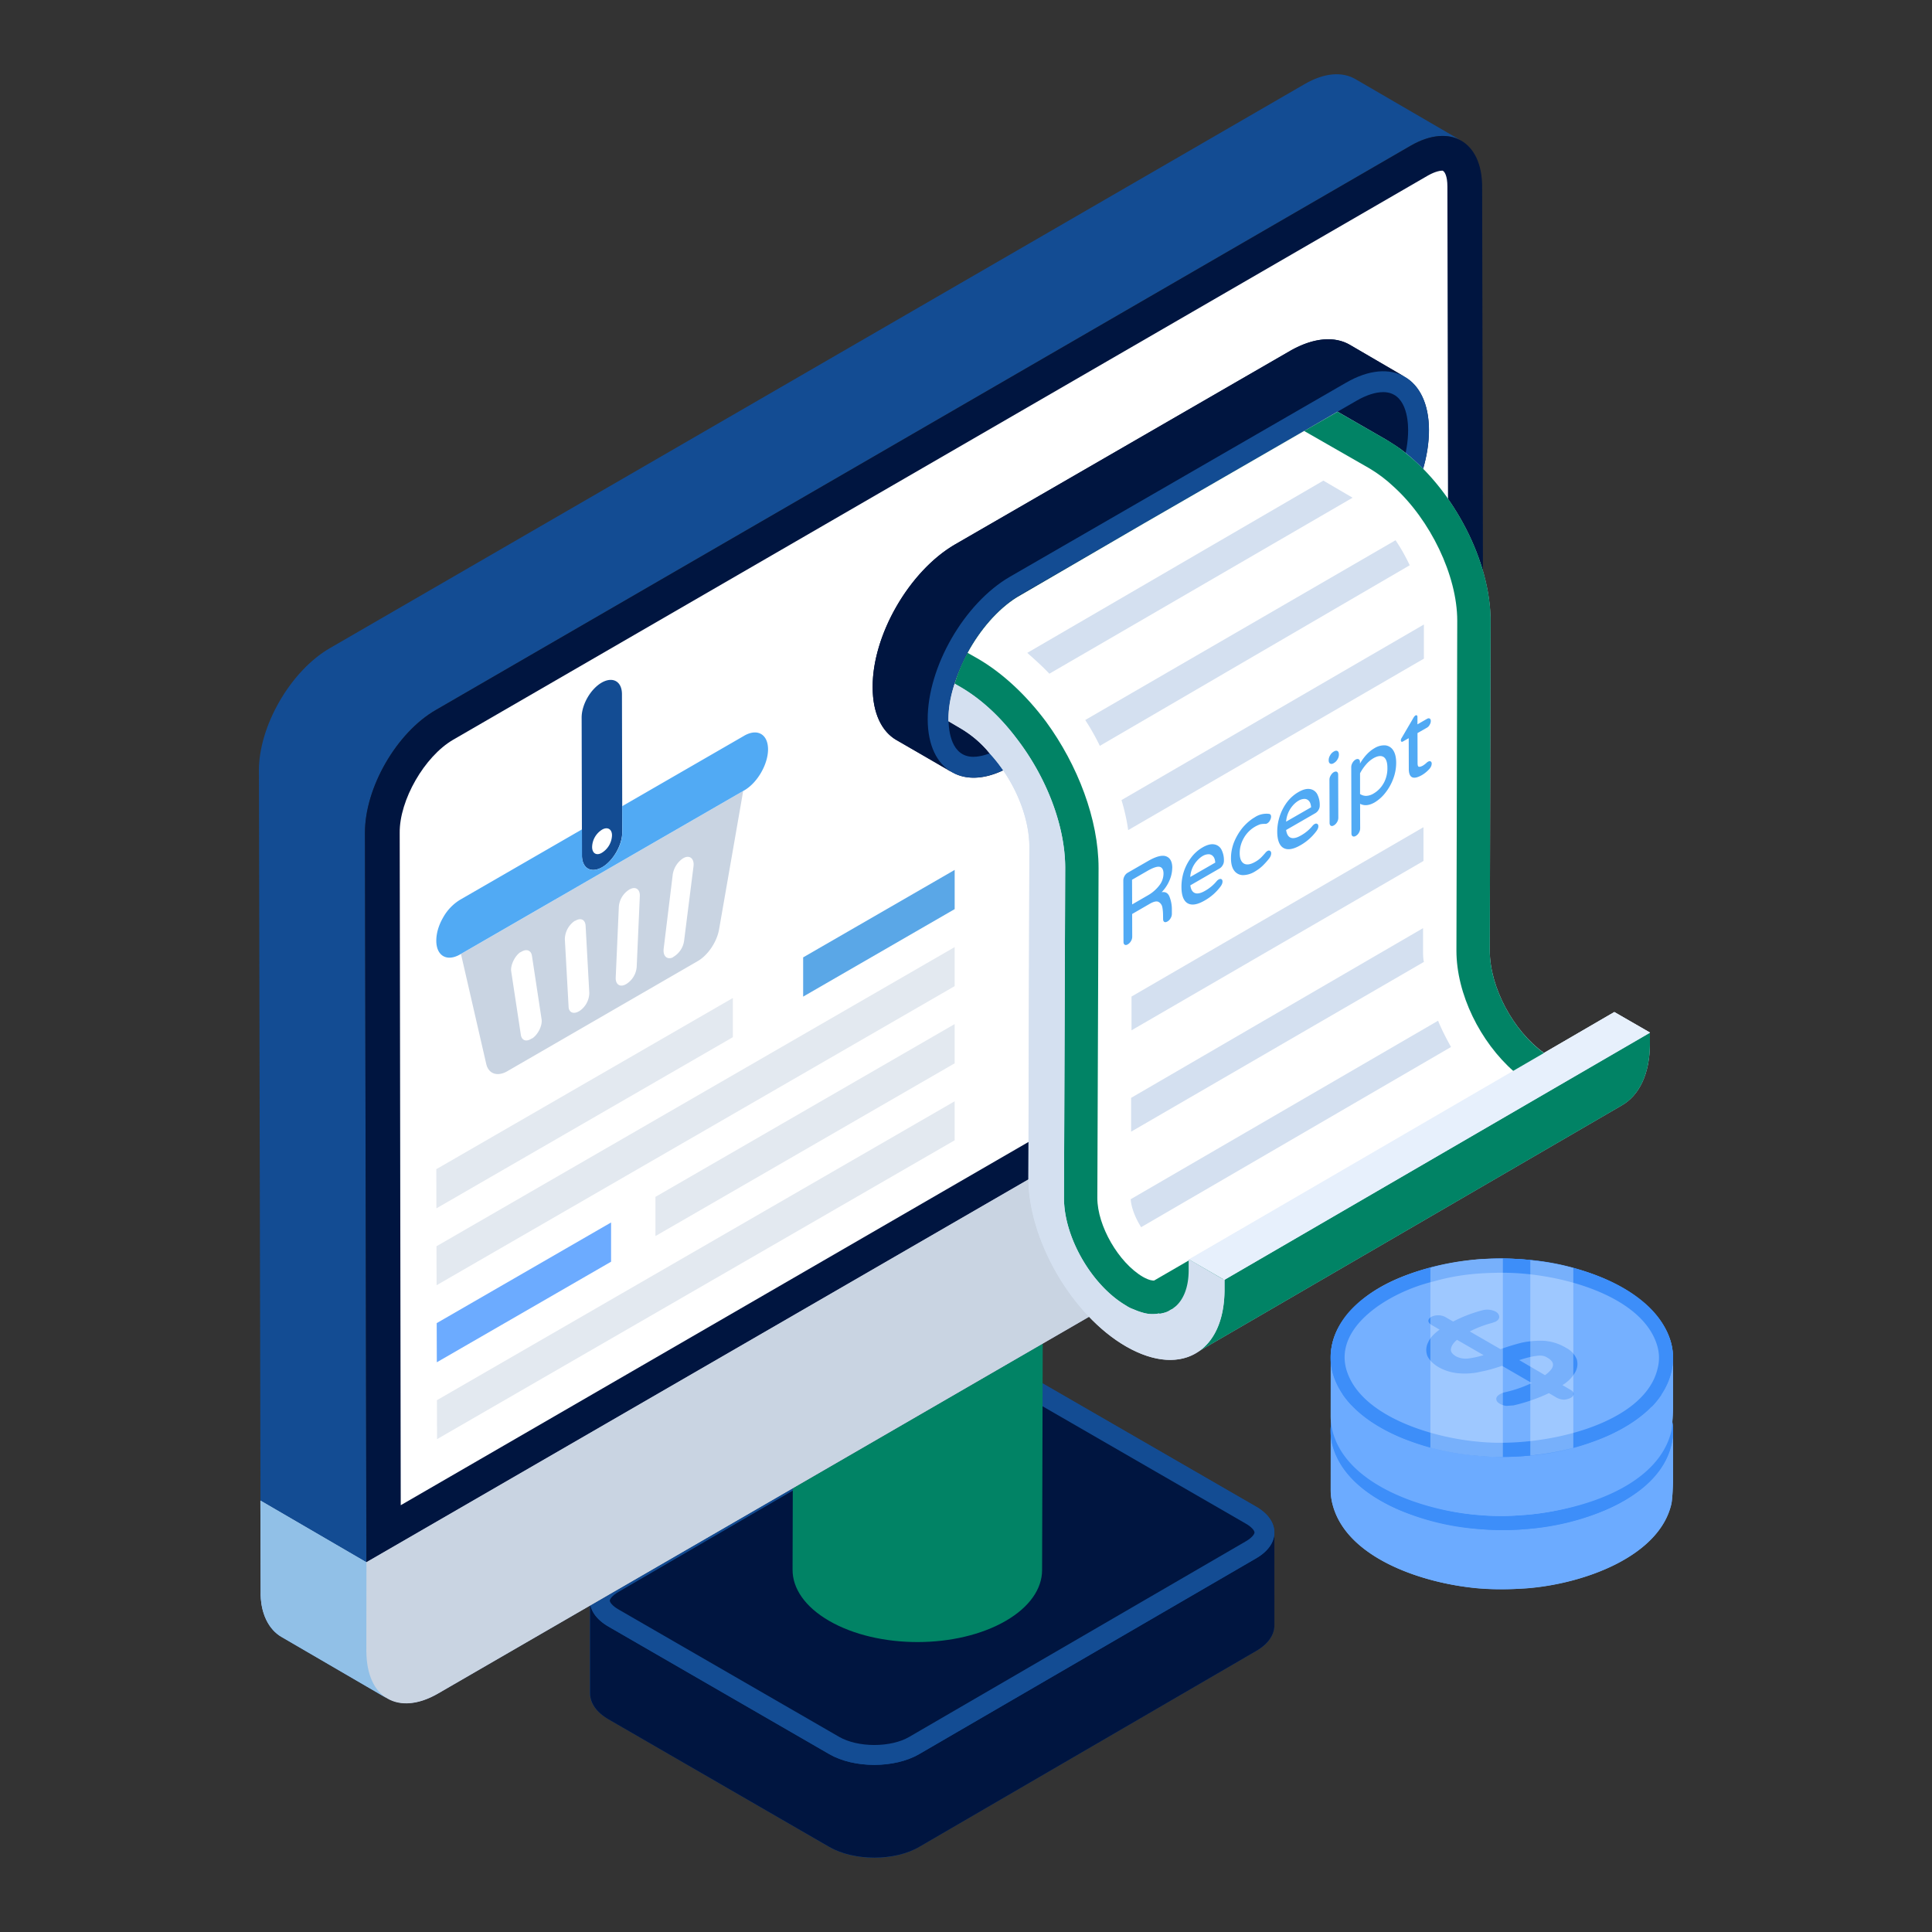 <svg xmlns="http://www.w3.org/2000/svg" viewBox="0 0 52 52" id="OnlineBill">
  <rect x="0" y="0" width="52" height="52" fill="#333333" stroke="none"/>
  <path fill="#134c93" d="M34.298 41.249v2.49c0 .26-.16.51-.48.69l-9.08 5.28c-.66.39-1.75.39-2.42 0l-5.93-3.43c-.34-.19-.51-.45-.51-.71v-2.48c0-.26.16-.51.5-.7l9.07-5.27c.66-.39 1.74-.39 2.41 0l5.94 3.43c.34.19.5.44.5.7z" class="color4c5c75 svgShape"></path>
  <path fill="#001540" d="m34.3 41.252.001 2.49c0 .256-.162.504-.487.692L24.74 49.71c-.659.385-1.753.385-2.42 0l-5.935-3.43c-.342-.196-.504-.452-.504-.709v-2.49c0 .257.162.505.504.702l5.934 3.429c.667.385 1.753.385 2.42 0l9.065-5.268c.333-.188.496-.444.496-.692z" class="color1d2943 svgShape"></path>
  <path fill="#134c93" d="M33.8 40.544c.665.385.669 1.015.007 1.4l-9.07 5.27c-.66.385-1.749.385-2.415 0l-5.94-3.43c-.672-.387-.67-1.014-.008-1.399l9.07-5.27c.66-.385 1.744-.388 2.415 0l5.94 3.43z" class="color4c5c75 svgShape"></path>
  <path fill="#001540" d="M23.532 46.967c-.36 0-.703-.08-.942-.217l-5.94-3.43c-.174-.1-.237-.197-.237-.238 0-.04.062-.136.23-.234l9.069-5.27c.237-.138.58-.217.938-.217s.702.08.941.218l5.94 3.43c.172.098.234.196.234.238 0 .04-.06.136-.227.234l-9.07 5.27c-.235.137-.577.216-.936.216z" class="color1d2943 svgShape"></path>
  <path fill="#018365" d="m28.088 27.92-.04 14.342c-.002.493-.326.985-.973 1.361-1.31.762-3.438.765-4.756.004-.66-.381-.989-.88-.987-1.379l.04-14.342c-.001.499.327.997.988 1.379 1.318.76 3.446.757 4.755-.004.648-.376.972-.868.973-1.361z" class="colorf3f1fc svgShape"></path>
  <path fill="#e7f0fc" d="M27.094 26.533c1.318.761 1.325 1.99.021 2.748-1.31.761-3.437.765-4.755.004-1.319-.762-1.314-1.99-.004-2.752 1.304-.758 3.42-.761 4.738 0z" class="colore9e7fc svgShape"></path>
  <path fill="#134c93" d="M6.968 20.757c-.007-1.215.85-2.694 1.904-3.308L35.115 2.263c.534-.31 1.013-.337 1.364-.135l2.857 1.661c-.351-.202-.83-.175-1.364.129L11.728 19.11c-1.053.607-1.91 2.093-1.904 3.309l.04 22.068c.007.608.217 1.027.561 1.23L7.57 44.054c-.345-.196-.554-.621-.554-1.222l-.047-22.076z" class="color4c5c75 svgShape"></path>
  <path fill="#001540" d="M37.972 3.921c1.056-.61 1.917-.12 1.92 1.1l.046 22.069c.004 1.213-.852 2.695-1.908 3.304l-26.242 15.19c-1.056.61-1.917.119-1.92-1.095l-.046-22.07c-.004-1.218.852-2.7 1.908-3.309L37.972 3.921z" class="color1d2943 svgShape"></path>
  <path fill="#001540" d="M24.897 34.126c.542-.313.98-.064.982.56.001.622-.434 1.376-.976 1.689-.542.313-.98.063-.981-.56-.002-.623.433-1.376.975-1.689z" class="color1d2943 svgShape"></path>
  <path fill="#ffffff" d="M38.994 24.19 10.786 40.513l-.028-18.095c-.01-.885.67-2.058 1.434-2.505l26.244-15.19c.214-.12.344-.13.39-.13.056.019.131.14.131.429l.037 19.166z" class="colorffffff svgShape"></path>
  <path fill="#c9d4e2" d="M39.938 24.659v2.43c0 1.21-.85 2.7-1.91 3.31l-26.24 15.18c-.57.33-1.08.34-1.43.08.02.02.04.04.06.05l-2.83-1.65c-.35-.19-.59-.64-.57-1.24l-.01-2.43 2.85 1.66h.01l30.07-17.39z" class="colorc9cee2 svgShape"></path>
  <path fill="#c9d4e2" d="M39.938 24.655v2.435c.004 1.213-.852 2.695-1.908 3.304l-26.242 15.19c-1.056.61-1.917.119-1.92-1.095l-.006-2.443 30.076-17.391z" class="colorc9cee2 svgShape"></path>
  <path fill="#91c0e7" d="m9.86 44.464.003-2.416-2.853-1.66.005 2.43c-.016.605.226 1.051.568 1.246l2.834 1.648c-.342-.201-.55-.645-.556-1.248z" class="color9ea9c9 svgShape"></path>
  <path fill="#001540" d="M38.458 11.569c.01 1.41-.98 3.12-2.21 3.83l-9.05 5.23c-.62.36-1.19.39-1.59.14a.374.374 0 0 1-.12-.07l-1.36-.78c-.4-.23-.64-.73-.64-1.42-.01-1.41.99-3.13 2.21-3.84l9.05-5.23c.63-.35 1.18-.38 1.58-.15l1.4.82c.02.01.04.02.06.04.41.22.67.72.67 1.43z" class="color1d2943 svgShape"></path>
  <path fill="#001540" d="M37.815 10.144c-.41-.231-.969-.2-1.579.148l-9.054 5.228c-1.231.716-2.22 2.431-2.21 3.841 0 .695.242 1.19.642 1.421l-1.484-.863c-.4-.231-.642-.726-.642-1.42-.01-1.411.99-3.127 2.21-3.842l9.054-5.228c.621-.348 1.179-.38 1.579-.148l1.484.863z" class="color1d2943 svgShape"></path>
  <path fill="#134c93" d="M36.237 10.296c1.223-.706 2.22-.138 2.225 1.275.004 1.406-.988 3.123-2.21 3.829L27.2 20.625c-1.23.71-2.227.142-2.231-1.264-.004-1.413.987-3.13 2.217-3.84l9.05-5.225z" class="color4c5c75 svgShape"></path>
  <path fill="#001540" d="M26.2 20.37c-.602 0-.669-.707-.67-1.01-.003-1.21.883-2.744 1.936-3.352l9.051-5.226c.259-.149.505-.228.712-.228.603 0 .67.713.671 1.02.004 1.204-.88 2.734-1.93 3.34l-9.05 5.225c-.262.15-.51.23-.72.23z" class="color1d2943 svgShape"></path>
  <path fill="#d4e0f0" d="M44.408 27.789v.29c0 .83-.29 1.41-.77 1.68l-11.39 6.62c-.48.33-1.17.3-1.94-.14-1.46-.84-2.64-2.88-2.63-4.55l.03-8.89c0-.85-.43-1.83-1.07-2.52-.22-.28-.5-.51-.79-.68l-.32-.19v-.05c0-1.103.794-2.616 1.84-3.28l8.63-5 1.32.76c.16.1.34.21.5.34 1.31 1.04 2.3 2.93 2.3 4.53l-.02 8.88c0 .98.63 2.16 1.46 2.75l1.89-1.1.96.55z" class="colordedffb svgShape"></path>
  <path fill="#e7f0fc" d="m31.997 33.897 11.454-6.657.957.553-11.454 6.656z" class="colore9e7fc svgShape"></path>
  <path fill="#018365" d="M44.408 27.798v.28c0 .832-.291 1.415-.774 1.685l-11.45 6.656c.471-.269.763-.853.774-1.683v-.292l11.45-6.646zm-1.448.797-10.035 5.838-1.325.763a.244.244 0 0 1-.09.056.51.51 0 0 1-.213.09c-.034.011-.079.022-.112.011a.884.884 0 0 1-.382-.011 1.809 1.809 0 0 1-.292-.101.849.849 0 0 1-.202-.101c-.92-.539-1.672-1.83-1.672-2.896l.033-8.88c0-1.156-.516-2.458-1.302-3.48-.438-.583-.954-1.066-1.515-1.392l-.158-.09a4.08 4.08 0 0 1 .349-.83c.336-.618.808-1.168 1.324-1.493l3.413-1.987 4.321-2.492.899-.517 1.313.753c.168.1.348.213.505.348 1.313 1.032 2.301 2.93 2.301 4.523l-.022 8.88c0 1.066.74 2.357 1.672 2.896.46.27.887.292 1.19.112z" class="colorf3f1fc svgShape"></path>
  <path fill="#ffffff" d="m40.749 28.842-8.734 5.063-.022.022-.932.54c-.033 0-.123 0-.303-.102-.65-.382-1.223-1.37-1.223-2.121l.033-8.88c0-1.313-.561-2.773-1.414-3.94-.528-.707-1.168-1.313-1.852-1.706l-.258-.146c.336-.618.808-1.168 1.324-1.493l3.413-1.987 4.321-2.492 1.763 1.01c.224.135.438.292.651.494.977.887 1.706 2.38 1.706 3.603l-.022 8.88c0 1.167.64 2.458 1.549 3.255z" class="colorffffff svgShape"></path>
  <path fill="#d4e0f0" d="M32.958 34.444v.292c-.01 1.672-1.19 2.346-2.649 1.504-1.46-.842-2.638-2.885-2.627-4.546l.023-8.891c0-.853-.427-1.83-1.067-2.526a2.955 2.955 0 0 0-.785-.673l-.326-.191v-.056c0-.303.056-.629.168-.955l.158.09c.56.326 1.077.809 1.515 1.392.786 1.022 1.302 2.324 1.302 3.48l-.033 8.88c0 1.066.752 2.357 1.672 2.896a.849.849 0 0 0 .202.1c.101.046.202.08.292.102.135.034.27.034.382.011.033.011.078 0 .112-.011a.51.51 0 0 0 .213-.09.244.244 0 0 0 .09-.056c.247-.19.393-.539.393-1.01v-.292l.022.01.91.529.033.01z" class="colordedffb svgShape"></path>
  <path fill="#e7f0fc" d="m31.997 33.897 11.454-6.657.957.553-11.454 6.656z" class="colore9e7fc svgShape"></path>
  <path fill="#d4e0f0" d="m36.405 13.396-8.161 4.737c-.191-.202-.393-.382-.595-.561l7.97-4.636.786.46zm1.538 1.818-8.341 4.861a6.116 6.116 0 0 0-.393-.696l8.352-4.838c.146.213.27.438.382.673zm.381 1.594v.92l-7.959 4.615a5.223 5.223 0 0 0-.18-.809l8.14-4.726zM38.313 22.264v.909l-7.858 4.558v-.909zM38.324 25.89l-7.88 4.569v-.91l7.858-4.568v.606c0 .1 0 .202.022.303zm.73 2.29-8.34 4.85c-.158-.248-.27-.54-.281-.753l8.273-4.804c.1.247.224.482.348.707z" class="colordedffb svgShape"></path>
  <path fill="#51aaf4" d="M31.552 23.36c0-.167-.057-.272-.166-.312-.108-.04-.273.003-.487.127l-.549.316a.226.226 0 0 0-.083.088.24.24 0 0 0-.033.116l.005 1.656c0 .037.011.064.033.076.023.013.05.01.083-.01a.232.232 0 0 0 .084-.086.222.222 0 0 0 .035-.115l-.002-.616.477-.276c.105-.06.184-.076.235-.048a.201.201 0 0 1 .1.142c.014.068.02.148.02.237l.001.08c0 .04.012.066.033.078.022.013.05.008.087-.013a.23.23 0 0 0 .082-.086.225.225 0 0 0 .034-.114v-.125a.923.923 0 0 0-.065-.343c-.039-.096-.11-.136-.21-.118.088-.092.157-.194.205-.305a.872.872 0 0 0 .08-.35zm-1.08.983-.003-.664.404-.233c.162-.094.278-.132.344-.114.065.017.099.08.099.183a.521.521 0 0 1-.113.316 1.025 1.025 0 0 1-.316.272l-.416.24zm2.205-1.617c-.086-.014-.19.013-.308.081a1.03 1.03 0 0 0-.318.287c-.086.118-.15.245-.192.378a1.334 1.334 0 0 0-.06.396c0 .23.056.378.165.443.11.064.263.04.457-.072a1.38 1.38 0 0 0 .417-.361c.044-.055.066-.105.066-.15 0-.034-.01-.056-.032-.066-.02-.01-.045-.007-.073.01a.184.184 0 0 0-.047.038 1.12 1.12 0 0 1-.313.264c-.121.07-.216.09-.283.06-.064-.028-.104-.096-.118-.205l.786-.454a.232.232 0 0 0 .086-.09.224.224 0 0 0 .032-.113.63.63 0 0 0-.067-.306.266.266 0 0 0-.198-.14zm-.153.266a.158.158 0 0 1 .126.055c.034.035.053.092.059.17l-.673.387a.714.714 0 0 1 .181-.435c.05-.056.102-.1.153-.13a.332.332 0 0 1 .154-.047zm1.69-.026c0 .045-.017.09-.051.136a1.91 1.91 0 0 1-.172.193c-.06.06-.134.114-.218.164a.622.622 0 0 1-.318.095.292.292 0 0 1-.235-.119c-.058-.075-.088-.189-.088-.337 0-.147.028-.295.085-.438.06-.144.138-.274.234-.39.097-.112.204-.204.318-.271a.568.568 0 0 1 .39-.093c.034.006.052.032.052.075 0 .03-.01.064-.03.101a.193.193 0 0 1-.071.078.106.106 0 0 1-.056.015.628.628 0 0 0-.131.01.817.817 0 0 0-.444.368c-.075.13-.112.268-.112.41s.039.236.113.28c.075.043.18.027.311-.05a.693.693 0 0 0 .134-.097c.038-.034.081-.083.132-.141a.21.21 0 0 1 .055-.05c.026-.015.05-.016.072-.003.02.014.03.035.03.064zm1.276-1.17a.22.22 0 0 0 .031-.113.627.627 0 0 0-.067-.307.267.267 0 0 0-.198-.139c-.086-.014-.19.013-.307.081-.126.072-.233.17-.319.287a1.334 1.334 0 0 0-.253.773c0 .23.057.38.166.444.11.064.264.04.458-.072a1.373 1.373 0 0 0 .416-.362c.044-.054.067-.105.067-.148 0-.035-.012-.057-.033-.066-.02-.012-.045-.008-.073.008a.206.206 0 0 0-.047.04 1.085 1.085 0 0 1-.313.263c-.12.07-.216.09-.283.06-.065-.028-.103-.097-.119-.205l.788-.454a.241.241 0 0 0 .086-.09zm-.874.32a.739.739 0 0 1 .18-.435c.05-.057.102-.1.153-.13a.33.33 0 0 1 .154-.048.156.156 0 0 1 .127.055c.033.035.052.092.059.17l-.673.387zm1.401-1.264.004 1.161a.226.226 0 0 1-.035.116.234.234 0 0 1-.084.086c-.033.019-.06.023-.082.01-.022-.013-.034-.038-.034-.076l-.004-1.162c0-.037.01-.075.033-.114.023-.04.05-.07.084-.09.033-.018.062-.022.084-.009s.034.039.034.078zm.02-.553v.01a.243.243 0 0 1-.038.129.26.26 0 0 1-.092.096l-.014.009c-.035.02-.067.023-.092.009-.026-.015-.039-.042-.039-.085v-.01c0-.041.012-.084.038-.127a.255.255 0 0 1 .092-.098l.014-.008c.036-.021.067-.024.093-.01.024.016.037.043.037.085zm1.458-.11a.285.285 0 0 0-.217-.128.495.495 0 0 0-.283.076c-.148.085-.28.225-.391.415v-.041c0-.038-.012-.063-.035-.075-.024-.012-.052-.01-.085.009a.236.236 0 0 0-.082.087.229.229 0 0 0-.033.114l.005 1.784c0 .038.011.064.034.078.022.013.05.01.082-.008a.23.23 0 0 0 .086-.088.231.231 0 0 0 .033-.118l-.002-.66c.112.06.245.048.393-.038a1.04 1.04 0 0 0 .281-.25 1.37 1.37 0 0 0 .216-.38c.054-.14.081-.288.081-.435s-.028-.262-.083-.341zm-.254.89a.726.726 0 0 1-.273.28.41.41 0 0 1-.2.062.297.297 0 0 1-.162-.05v-.558c.045-.086.1-.165.16-.235a.778.778 0 0 1 .2-.17c.113-.064.205-.076.273-.034.068.044.103.142.103.293a.818.818 0 0 1-.1.412zm1.293-.525c0 .046-.02.093-.06.14a.86.86 0 0 1-.2.166c-.235.135-.355.08-.356-.165l-.002-.827-.157.09c-.015.009-.028.01-.038.005-.01-.007-.017-.018-.017-.036 0-.022.008-.045.025-.07l.318-.544a.162.162 0 0 1 .05-.056c.014-.009.027-.009.037-.002.011.007.017.02.017.038v.203l.255-.147c.03-.017.054-.02.074-.009.02.01.03.034.03.067s-.01.067-.03.1a.186.186 0 0 1-.073.078l-.255.146.002.807c0 .064.013.1.04.1.026.003.061-.008.104-.032a.63.63 0 0 0 .09-.068l.021-.019a.195.195 0 0 1 .029-.019c.026-.014.047-.016.067-.007.018.01.03.03.03.061z" class="colorf45170 svgShape"></path>
  <path fill="#ffffff" d="M16.206 22.33c.146-.085.269-.015.27.153a.598.598 0 0 1-.268.47c-.151.087-.274.017-.274-.157 0-.168.12-.379.272-.466z" class="colorffffff svgShape"></path>
  <path fill="#c9d4e2" d="m12.407 25.677.68 2.958c.06.267.298.351.565.198l5.128-2.965c.275-.16.512-.512.573-.848l.65-3.73-7.596 4.387zm1.933 2.262-.046.023c-.137.084-.252.038-.275-.107l-.26-1.712c-.023-.153.084-.39.23-.504l.045-.023c.138-.084.26-.038.283.107l.26 1.712c.023.16-.084.39-.237.504zm1.253-.726-.015.008c-.145.084-.275.03-.275-.138l-.1-1.803a.61.61 0 0 1 .26-.49c.008-.007.016-.007.023-.007.146-.092.268-.03.276.138l.099 1.803a.597.597 0 0 1-.268.49zm1.544-1.192a.597.597 0 0 1-.283.466l-.015.008c-.153.084-.275 0-.267-.184l.084-1.903a.597.597 0 0 1 .283-.466c0-.007.007-.007.015-.007.153-.084.275 0 .267.183l-.084 1.903zm1.276-.703a.594.594 0 0 1-.275.428l-.045.03c-.153.054-.253-.053-.23-.244l.245-2.002a.644.644 0 0 1 .275-.428l.046-.023c.153-.061.26.046.237.237l-.253 2.002z" class="colorc9cee2 svgShape"></path>
  <path fill="#134c93" d="M16.74 18.684c0-.344-.245-.481-.543-.313-.305.176-.542.596-.542.94l.007 3.011v.71c.008.337.245.482.55.307.29-.169.535-.597.535-.933v-.71l-.007-3.012zm-.535 4.265c-.145.091-.268.023-.268-.153a.566.566 0 0 1 .268-.466c.145-.084.267-.016.267.153a.574.574 0 0 1-.267.466z" class="color4c5c75 svgShape"></path>
  <path fill="#51aaf4" d="M20.03 19.802c.352-.203.64-.044.642.365 0 .404-.286.9-.637 1.104l-.029.016-7.598 4.387-.024.014c-.356.205-.64.038-.641-.366-.001-.207.067-.426.184-.628a1.3 1.3 0 0 1 .453-.475l3.284-1.896.002.706c0 .342.24.485.543.31.298-.172.54-.593.54-.935l-.002-.706 3.284-1.896z" class="colorf45170 svgShape"></path>
  <path fill="#e3e9f0" d="m25.695 25.491-13.947 8.052.003 1.049 13.944-8.05zM19.725 26.861l-7.982 4.608.003 1.054 7.979-4.607z" class="colore3e7f0 svgShape"></path>
  <path fill="#5aa7e7" d="M21.617 25.768v1.056l4.078-2.355v-1.055z" class="color78e75a svgShape"></path>
  <path fill="#6cabff" d="m16.447 32.903-4.693 2.709.003 1.054 4.69-2.707z" class="colorffd06c svgShape"></path>
  <path fill="#e3e9f0" d="M17.641 32.214v1.055l8.054-4.65v-1.056zM25.695 29.641 11.76 37.686l.003 1.049 13.932-8.044z" class="colore3e7f0 svgShape"></path>
  <path fill="#75b0ff" d="M45.008 38.269v.02c.02.08.02.16.02.24v1.28c0 .13-.01.56-.05.69-.329 1.38-2.31 2.123-3.86 2.25-.45.03-.91.04-1.36 0-1.487-.143-3.514-.813-3.89-2.25a1.44 1.44 0 0 1-.05-.41v-1.57c0-.07 0-.14.01-.2v-.02c-.01-.06-.01-.12-.01-.18v-1.57c0-.416.12-.834.58-1.31.774-.86 2.196-1.22 3.34-1.34 1.576-.137 3.593.243 4.69 1.34.457.474.6.902.6 1.32v1.28c0 .08 0 .26-.02.43z" class="colorffd475 svgShape"></path>
  <path fill="#6cabff" d="m45.03 38.525.002 1.284c0 .127-.019.562-.05.69-.337 1.378-2.284 2.114-3.868 2.246-.447.038-.903.04-1.352 0-1.528-.132-3.528-.84-3.894-2.249a1.58 1.58 0 0 1-.054-.405l.002-1.57c0 .127.019.256.052.383.363 1.4 2.36 2.12 3.894 2.247 1.904.17 4.79-.482 5.22-2.247.031-.125.047-.252.047-.379z" class="colorffd06c svgShape"></path>
  <path fill="#3d8ef9" d="M43.67 36.625a3.5 3.5 0 0 1 .442.299c.466.359.756.772.866 1.197.068.26.07.523.005.784-.104.424-.388.836-.851 1.196a3.48 3.48 0 0 1-.44.299c-.162.093-.333.18-.516.256a6.604 6.604 0 0 1-2.06.496 7.929 7.929 0 0 1-1.354 0 6.7 6.7 0 0 1-2.07-.497 4.65 4.65 0 0 1-.515-.256 3.782 3.782 0 0 1-.445-.298c-.466-.36-.753-.772-.865-1.198a1.577 1.577 0 0 1-.006-.783c.106-.425.39-.837.851-1.196.132-.106.28-.206.44-.3.163-.094.335-.18.516-.255.62-.27 1.33-.436 2.063-.498a8.087 8.087 0 0 1 1.352 0 6.702 6.702 0 0 1 2.07.498c.182.077.354.162.517.256z" class="colorf9a83d svgShape"></path>
  <path fill="#3d8ef9" d="M44.98 38.906c-.366 1.551-2.743 2.277-4.53 2.277-1.69 0-4.147-.667-4.586-2.277a1.521 1.521 0 0 1 0-.784c.323-1.39 2.347-2.119 3.87-2.255.235-.015.48-.023.715-.023 1.665 0 4.105.685 4.532 2.278.068.259.068.525 0 .784z" class="colorf9a83d svgShape"></path>
  <path fill="#75b0ff" d="M40.45 40.803a6.51 6.51 0 0 1-.649-.029 6.425 6.425 0 0 1-1.198-.208 5.311 5.311 0 0 1-.766-.26 6.234 6.234 0 0 1-.48-.241 2.82 2.82 0 0 1-.383-.257c-.392-.302-.646-.646-.742-1.002a1.128 1.128 0 0 1 0-.586c.082-.353.328-.693.712-.994.126-.098.26-.19.408-.28.138-.076.294-.154.464-.225a4.45 4.45 0 0 1 .771-.262 6.17 6.17 0 0 1 1.18-.212c.219-.014.454-.022.682-.022.192 0 .399.007.59.028l.12.017a5.45 5.45 0 0 1 1.082.192c.296.073.565.177.767.26.165.068.317.145.469.235.146.083.28.17.394.263.394.304.648.647.742 1a1.13 1.13 0 0 1 0 .588c-.083.35-.337.7-.717.993-.124.1-.25.187-.392.267a4.252 4.252 0 0 1-.475.239 5.12 5.12 0 0 1-.78.264c-.35.093-.719.159-1.098.195-.27.022-.482.037-.702.037z" class="colorffd475 svgShape"></path>
  <path fill="#3d8ef9" d="M42.383 38.926a.448.448 0 0 0 .056-.37.603.603 0 0 0-.288-.31 1.322 1.322 0 0 0-.595-.188 2.42 2.42 0 0 0-.596.049 6.256 6.256 0 0 0-.574.175l-.827-.477c.19-.098.393-.175.603-.23l.098-.036c.07-.042.098-.09.091-.14-.007-.049-.035-.091-.091-.126a.514.514 0 0 0-.371-.035 3.79 3.79 0 0 0-.778.301l-.217-.126a.397.397 0 0 0-.19-.042.368.368 0 0 0-.181.042c-.05.028-.078.07-.078.105 0 .042.029.077.085.112l.217.126c-.154.112-.26.225-.309.344a.445.445 0 0 0-.02.364c.056.12.16.217.3.301.176.098.358.154.568.168.19.014.393 0 .582-.049.16-.028.357-.084.56-.154l.799.463a3.37 3.37 0 0 1-.736.252.467.467 0 0 0-.119.049c-.063.035-.105.084-.098.133 0 .049.035.091.098.126a.432.432 0 0 0 .175.056l.19-.014c.336-.077.658-.19.952-.33l.217.127a.446.446 0 0 0 .19.049.463.463 0 0 0 .182-.05c.049-.027.077-.07.077-.104 0-.042-.028-.077-.077-.105l-.225-.133a.966.966 0 0 0 .33-.323zm-3.202-.455c-.098-.063-.147-.126-.126-.21.014-.077.07-.154.161-.231l.715.413a2.558 2.558 0 0 1-.42.091.558.558 0 0 1-.33-.063zm2.403.511-.694-.406c.176-.056.337-.098.456-.112.126-.021.217-.007.294.042.147.084.294.224-.056.476z" class="colorf9a83d svgShape"></path>
  <path fill="#6cabff" d="m45.03 36.556.002 1.284c0 .127-.019.562-.05.69-.43 1.762-3.307 2.417-5.22 2.246-1.525-.131-3.528-.837-3.894-2.249a1.58 1.58 0 0 1-.054-.405l.002-1.57c0 .127.019.256.052.383.363 1.4 2.36 2.12 3.894 2.247 1.904.17 4.79-.482 5.22-2.247.031-.125.047-.252.047-.379z" class="colorffd06c svgShape"></path>
  <path fill="#3d8ef9" d="M43.67 34.656a3.5 3.5 0 0 1 .442.299c.466.359.756.772.866 1.197.068.26.07.523.005.784-.104.424-.388.836-.851 1.196-.13.105-.278.204-.44.299-.162.093-.333.18-.516.256a6.604 6.604 0 0 1-2.06.496 7.929 7.929 0 0 1-1.354 0 6.7 6.7 0 0 1-2.07-.497 4.65 4.65 0 0 1-.515-.256 3.782 3.782 0 0 1-.445-.298c-.466-.36-.753-.772-.865-1.198a1.577 1.577 0 0 1-.006-.783c.106-.425.39-.837.851-1.196.132-.106.28-.206.44-.3.163-.094.335-.18.516-.255.62-.27 1.33-.436 2.063-.498a8.087 8.087 0 0 1 1.352 0 6.702 6.702 0 0 1 2.07.498c.182.077.354.162.517.256z" class="colorf9a83d svgShape"></path>
  <path fill="#3d8ef9" d="M44.98 36.937c-.376 1.593-2.864 2.277-4.53 2.277-1.69 0-4.146-.664-4.586-2.277a1.521 1.521 0 0 1 0-.784c.375-1.613 2.868-2.278 4.585-2.278 1.695 0 4.107.691 4.532 2.278.068.259.068.525 0 .784z" class="colorf9a83d svgShape"></path>
  <path fill="#75b0ff" d="M39.801 38.805c-1.315-.115-3.23-.72-3.57-1.968-.307-1.158 1.189-2.07 2.356-2.347.637-.183 1.214-.234 1.862-.234 1.546 0 3.797.626 4.164 1.995a1.13 1.13 0 0 1 0 .588c-.356 1.508-3.087 2.138-4.812 1.966z" class="colorffd475 svgShape"></path>
  <path fill="#3d8ef9" d="M42.383 36.957a.448.448 0 0 0 .056-.371.603.603 0 0 0-.288-.308 1.322 1.322 0 0 0-.595-.19 2.42 2.42 0 0 0-.596.05 6.256 6.256 0 0 0-.574.175l-.827-.477c.19-.098.393-.175.603-.23l.098-.036c.07-.042.098-.09.091-.14-.007-.049-.035-.091-.091-.126a.514.514 0 0 0-.371-.035 3.79 3.79 0 0 0-.778.301l-.217-.126a.397.397 0 0 0-.19-.042.368.368 0 0 0-.181.042c-.05.028-.078.07-.078.105 0 .042.029.077.085.112l.217.126c-.154.112-.26.225-.309.344a.445.445 0 0 0-.02.364c.056.119.16.217.3.301.176.098.358.154.568.168.19.014.393 0 .582-.049.16-.028.357-.084.56-.154l.799.463a3.37 3.37 0 0 1-.736.252.467.467 0 0 0-.119.049c-.063.035-.105.084-.098.133 0 .049.035.091.098.126a.432.432 0 0 0 .175.056l.19-.014c.336-.077.658-.19.952-.33l.217.127a.446.446 0 0 0 .19.049.463.463 0 0 0 .182-.05c.049-.027.077-.07.077-.104 0-.042-.028-.077-.077-.105l-.225-.133a.966.966 0 0 0 .33-.323zm-3.202-.455c-.098-.063-.147-.126-.126-.21.014-.077.07-.154.161-.231l.715.413a2.557 2.557 0 0 1-.42.091.558.558 0 0 1-.33-.063zm2.403.511-.694-.406c.176-.056.337-.098.456-.112.126-.021.217-.007.294.042.147.084.294.224-.056.476z" class="colorf9a83d svgShape"></path>
  <path fill="#ffffff" d="M40.45 33.875v5.34c-.23 0-.458-.008-.686-.031a6.85 6.85 0 0 1-1.265-.22v-4.845a6.535 6.535 0 0 1 1.234-.22c.236-.016.48-.024.716-.024zm1.896.252v4.844c-.374.099-.762.167-1.158.205v-5.255c.396.03.784.1 1.158.206z" opacity=".3" class="colorffffff svgShape"></path>
</svg>
